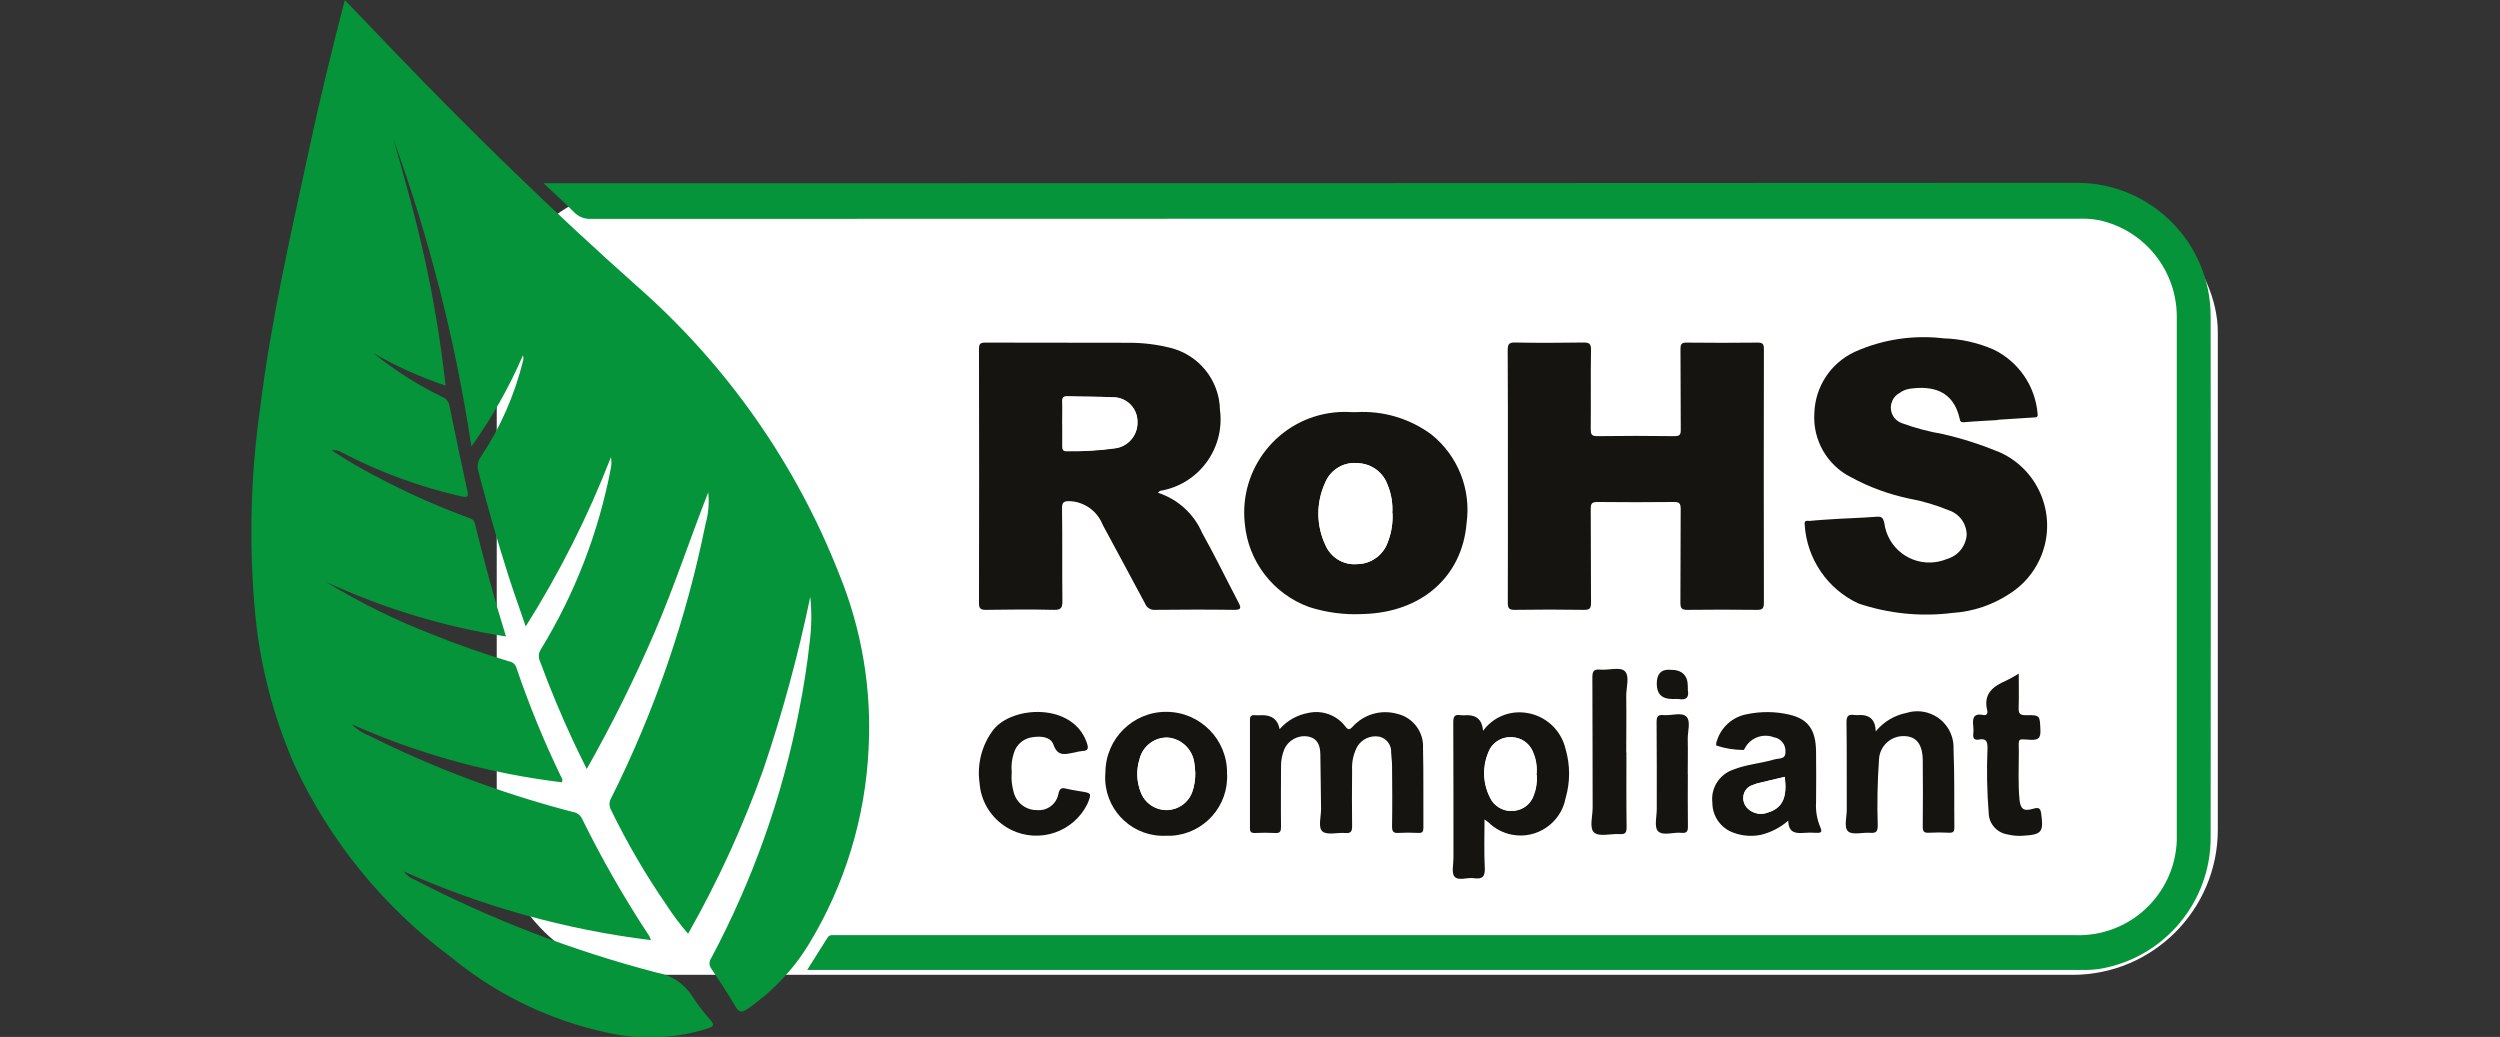 <?xml version="1.0" encoding="UTF-8"?><svg id="Ebene_2" xmlns="http://www.w3.org/2000/svg" viewBox="0 0 276.05 114.5"><rect x="0" y="0" width="276.05" height="114.5" fill="#333333" stroke="none"/><defs><style>.cls-1{fill:#fff;}.cls-2{fill:#059439;}.cls-3{fill:#161410;}</style></defs><g id="Group_482"><rect id="Rectangle_605" class="cls-1" x="54.85" y="20.63" width="190.04" height="87.01" rx="16.03" ry="16.03"/><g id="Group_369"><g id="Group_366"><g id="Group_367"><path id="Path_215" class="cls-2" d="M38.1,.03c2.01,2.09,3.92,4.08,5.83,6.08,8.51,8.85,17.31,17.4,26.49,25.56,9.84,8.66,17.47,19.54,22.25,31.74,2.49,6.11,3.59,12.68,3.24,19.27-.36,7.62-2.62,15.02-6.58,21.55-1.74,2.86-4.07,5.31-6.83,7.2-.61,.41-.9,.36-1.28-.28-.84-1.42-1.74-2.8-2.66-4.17-.27-.33-.29-.79-.05-1.14,4.57-8.57,7.85-17.77,9.71-27.31,.51-2.56,.92-5.15,1.2-7.75,.2-1.62,.22-3.25,.05-4.88-1.34,6.46-3.07,12.84-5.19,19.09-2.24,6.26-5.01,12.32-8.3,18.11-.88-1.01-1.69-2.09-2.42-3.22-2.29-3.33-4.33-6.83-6.1-10.47-.22-.4-.21-.9,.03-1.29,4.8-9.6,8.31-19.8,10.43-30.33,.31-1.11,.41-2.27,.28-3.42-2.02,5.15-3.74,10.4-5.93,15.48-2.22,5.15-4.72,10.18-7.48,15.06-.5-1.02-.96-1.93-1.39-2.85-1.39-2.96-2.64-5.97-3.77-9.03-.2-.42-.17-.92,.08-1.31,3.78-6.17,6.4-12.97,7.75-20.07,.07-.39,.07-.79,0-1.17-2.53,6.52-5.68,12.78-9.41,18.69-.66-1.94-1.31-3.73-1.89-5.54-1.22-3.82-2.32-7.67-3.33-11.55-.18-.56-.08-1.17,.27-1.64,2.16-3.25,3.73-6.84,4.66-10.62,.05-.19,.04-.39-.02-.58-1.53,3.55-3.44,6.92-5.69,10.06-1.74-11.56-4.62-22.91-8.6-33.9,1.27,4.45,2.52,8.9,3.5,13.42,.99,4.54,1.74,9.14,2.25,13.76-2.77-.93-5.44-2.13-7.97-3.59,2.35,1.9,4.91,3.53,7.63,4.85,.42,.17,.72,.56,.78,1.02,.62,3.11,1.29,6.21,1.96,9.31,.14,.62,.08,.8-.65,.64-4.55-1.03-8.96-2.64-13.1-4.8-.37-.24-.81-.35-1.25-.3,1.52,1.01,3.09,1.94,4.71,2.78,3.34,1.79,6.81,3.35,10.37,4.66,.33,.12,.64,.19,.76,.67,1.01,4.14,2.12,8.24,3.43,12.46-6.87-1.08-13.56-3.11-19.87-6.03,3.71,2.28,7.62,4.21,11.68,5.78,2.79,1.13,5.64,2.13,8.53,3,.37,.05,.68,.31,.8,.67,1.4,4.12,3.05,8.16,4.95,12.08,.08,.16,.23,.31,.07,.6-8.01-.97-15.83-3.13-23.2-6.41,.54,.55,1.18,.97,1.9,1.25,7.18,3.59,14.72,6.41,22.49,8.43,.43,.05,.81,.31,1.02,.69,2.21,4.5,4.7,8.85,7.46,13.03,.07,.14,.13,.29,.17,.44-9.42-1.16-18.61-3.72-27.27-7.58,.29,.43,.72,.75,1.21,.92,8.51,4.41,17.48,7.85,26.76,10.26,1.61,.28,3.03,1.24,3.89,2.63,.59,.92,1.26,1.78,1.99,2.59,.43,.51,.39,.71-.27,.92-3.16,1.01-6.5,1.26-9.78,.74-6.81-1.21-13.19-4.16-18.53-8.55-7.5-5.55-13.49-12.9-17.4-21.37-2.26-5.2-3.7-10.71-4.27-16.35-.73-7.66-.56-15.38,.53-22.99,1.18-9.62,3.36-19.04,5.39-28.49,1.17-5.47,2.5-10.91,3.94-16.49"/><path id="Path_216" class="cls-2" d="M60.03,20.23h1.41c55.98,0,111.97-.01,167.95-.04,8.14,.02,14.72,6.63,14.71,14.77,0,.01,0,.03,0,.04,.02,19.14,.02,38.27,0,57.41,.04,7.17-5.1,13.32-12.17,14.56-.71,.11-1.42,.15-2.14,.13-46.54,0-93.08,0-139.62,0h-1.04c.79-1.26,1.53-2.42,2.26-3.59,.12-.19,.34-.28,.56-.25H229.14c5.98,.21,11-4.46,11.22-10.44,0-.24,0-.49,0-.73V35.14c.08-5.18-3.49-9.7-8.55-10.82-.73-.14-1.48-.2-2.23-.17-54.77,0-109.54,0-164.3,.02-.71,.04-1.4-.23-1.9-.75-1.02-1.03-2.1-2-3.36-3.19"/><path id="Path_217" class="cls-3" d="M127.85,54.41c2.19,.7,3.98,2.32,4.89,4.43,1.41,2.52,2.67,5.12,4.01,7.68,.31,.59,.33,.83-.48,.82-2.9-.04-5.8-.03-8.7,0-.5,.05-.97-.24-1.14-.71-1.54-2.91-3.13-5.8-4.68-8.7-.59-1.49-1.98-2.5-3.58-2.59-.63-.02-.92,.05-.9,.82,.05,3.4,0,6.79,.04,10.19,0,.74-.12,1.01-.94,.99-2.49-.06-4.99-.04-7.48,0-.58,0-.8-.11-.79-.76,.02-9.35,.02-18.7,0-28.04,0-.59,.16-.71,.73-.71,5.3,.02,10.6,0,15.89,.02,1.49,0,2.98,.18,4.44,.54,3.2,.76,5.49,3.59,5.55,6.88,.56,4.27-2.36,8.22-6.61,8.93-.05,.01-.09,.08-.25,.23m-10.53-7.58v2.42c0,.36,.04,.58,.49,.56,1.77,.03,3.53-.07,5.28-.31,1.48-.17,2.57-1.46,2.51-2.94,0-1.48-1.19-2.69-2.67-2.69-.06,0-.13,0-.19,0-1.6-.09-3.23-.06-4.84-.11-.43-.01-.61,.09-.59,.56,.04,.84,0,1.68,0,2.52"/><path id="Path_218" class="cls-3" d="M166.5,52.44c0-4.58,.01-9.16-.02-13.74,0-.66,.1-.9,.84-.88,2.49,.05,4.98,.04,7.48,0,.66,0,.9,.1,.88,.84-.05,2.9,0,5.8-.03,8.7,0,.55,.05,.81,.73,.8,2.83-.04,5.67-.04,8.51,0,.6,0,.71-.18,.7-.73-.03-2.96,0-5.92-.03-8.88,0-.57,.13-.73,.71-.72,2.59,.03,5.17,.03,7.76,0,.55,0,.74,.09,.74,.7-.02,9.35-.02,18.69,0,28.04,0,.62-.17,.78-.78,.77-2.56-.03-5.11-.03-7.67,0-.63,0-.77-.18-.77-.78,.03-3.46,0-6.92,.03-10.37,0-.61-.15-.77-.76-.76-2.8,.03-5.61,.03-8.41,0-.61,0-.77,.15-.76,.76,.03,3.46,0,6.92,.03,10.37,0,.6-.14,.79-.76,.78-2.55-.04-5.11-.04-7.67,0-.63,0-.76-.19-.76-.79,.02-4.71,.01-9.41,.01-14.11"/><path id="Path_219" class="cls-3" d="M220.62,46.38c-1.24,.08-2.48,.13-3.72,.24-.39,.04-.46-.1-.52-.42-.72-3.13-3.05-3.61-5.47-3.28-.43,.06-.84,.23-1.19,.49-.88,.5-1.19,1.61-.7,2.49,.22,.4,.59,.7,1.02,.84,1.46,.53,2.96,.93,4.49,1.19,2.15,.49,4.24,1.17,6.28,2.01,4.48,2.02,6.47,7.29,4.44,11.77-.71,1.57-1.85,2.89-3.3,3.82-1.9,1.27-4.1,2.01-6.37,2.15-3.5,.44-7.05,.08-10.39-1.05-3.43-1.6-5.7-4.96-5.92-8.74-.05-.53,.37-.35,.56-.37,1.05-.11,2.11-.16,3.16-.23,1.4-.08,2.8-.12,4.19-.23,.58-.05,.77,.11,.89,.72,.37,2.74,2.89,4.66,5.63,4.29,.43-.06,.85-.17,1.26-.34,1.21-.33,2.08-1.38,2.2-2.63,.01-1.22-.75-2.32-1.91-2.73-1.44-.59-2.93-1.04-4.46-1.32-2.22-.47-4.37-1.25-6.37-2.34-2.68-1.33-4.28-4.14-4.08-7.12,.1-2.91,1.82-5.51,4.46-6.74,3.08-1.38,6.48-1.89,9.83-1.49,1.9,.06,3.77,.48,5.51,1.24,2.75,1.34,4.59,4.02,4.85,7.06,.08,.46-.2,.42-.49,.44-1.3,.08-2.61,.16-3.91,.25h0"/><path id="Path_220" class="cls-3" d="M149.74,45.51c2.97-.18,5.91,.69,8.31,2.46,2.93,2.35,4.41,6.07,3.89,9.79-.48,5.94-5.01,9.87-11.4,10.04-2.02,.11-4.05-.15-5.98-.77-3.96-1.43-6.73-5.02-7.11-9.21-.67-6.1,3.72-11.59,9.82-12.27,.66-.07,1.32-.09,1.98-.04h.46m4.02,11.16c.07-1.07-.11-2.15-.52-3.14-.49-1.36-1.73-2.29-3.17-2.38-1.58-.21-3.1,.66-3.71,2.13-1.03,2.21-1.01,4.75,.04,6.95,.6,1.36,2,2.19,3.48,2.06,1.51-.01,2.86-.97,3.37-2.39,.41-1.03,.59-2.13,.53-3.24"/><path id="Path_221" class="cls-3" d="M141.29,80.52c.82-.95,1.95-1.58,3.18-1.8,1.53-.34,3.12,.24,4.07,1.48,.31,.41,.46,.42,.81,.05,1.24-1.38,3.15-1.93,4.93-1.43,1.74,.4,2.95,2,2.85,3.79,.07,2.93,.02,5.86,.04,8.79,0,.46-.13,.6-.58,.57-.72-.04-1.43-.04-2.15,0-.58,.04-.73-.14-.73-.72,.04-2.24,.02-4.49,0-6.73,0-.46-.08-.93-.1-1.39,.07-.84-.5-1.61-1.32-1.79-.95-.17-1.9,.26-2.41,1.08-.43,.8-.63,1.7-.58,2.61-.02,2.06-.03,4.12,0,6.17,0,.58-.11,.84-.75,.78-.86-.08-2,.27-2.52-.17s-.15-1.63-.16-2.5c-.04-2.02-.03-4.05-.08-6.07-.02-.93-.31-1.73-1.39-1.92-1.09-.17-2.15,.42-2.59,1.42-.25,.61-.37,1.26-.36,1.91,0,2.21-.03,4.42,0,6.64,0,.5-.09,.73-.65,.69-.75-.04-1.5-.04-2.24,0-.4,.01-.54-.11-.54-.52,.01-3.99,.01-7.98,0-11.97,0-.42,.14-.55,.54-.52,.28,.03,.56,0,.84,0q1.62,0,1.9,1.56"/><path id="Path_222" class="cls-3" d="M163.76,80.7c1.07-1.48,2.87-2.25,4.69-2,2.17,.28,3.93,1.88,4.42,4.01,.52,1.77,.52,3.66,0,5.43-.52,2.74-3.17,4.55-5.91,4.03-.98-.19-1.89-.66-2.6-1.36-.14-.12-.28-.22-.44-.32,0,1.85-.06,3.58,.03,5.3,.05,.98-.23,1.32-1.2,1.18-.73-.11-1.71,.32-2.14-.17-.36-.41-.11-1.36-.12-2.06,0-4.98,0-9.96-.02-14.95,0-.63,.11-.94,.8-.82,.25,.02,.5,.02,.75,0q1.62,0,1.74,1.75m5.91,4.86c.1-.89-.04-1.79-.41-2.61-.39-.91-1.26-1.51-2.25-1.56-.98-.08-1.93,.4-2.44,1.25-.95,1.82-.88,4,.17,5.76,.56,.82,1.53,1.26,2.52,1.11,.98-.12,1.81-.79,2.12-1.73,.27-.71,.38-1.47,.32-2.22"/><path id="Path_223" class="cls-3" d="M135.49,85.37c.22,3.6-2.52,6.69-6.12,6.91-.19,.01-.37,.01-.56,0-3.54,.2-6.57-2.51-6.77-6.06-.02-.32-.01-.64,.02-.95,.03-3.71,3.05-6.7,6.76-6.67,3.71,.03,6.7,3.05,6.67,6.76h0m-3.51-.05c-.02-.39-.06-.79-.12-1.18-.24-1.46-1.44-2.58-2.92-2.7-1.45-.04-2.74,.93-3.1,2.34-.39,1.23-.34,2.55,.14,3.74,.62,1.56,2.38,2.32,3.94,1.7,.78-.31,1.4-.93,1.7-1.7,.26-.71,.38-1.46,.36-2.22"/><path id="Path_224" class="cls-3" d="M197.46,90.62c-.88,.76-1.92,1.3-3.05,1.57-.98,.19-1.99,.12-2.93-.22-1.43-.47-2.4-1.81-2.4-3.32-.2-1.61,.76-3.14,2.29-3.66,1.48-.6,3.08-.69,4.58-1.14,.46-.14,1.24,.04,1.2-.84,.05-.78-.5-1.48-1.27-1.6-1.24-.47-2.63,.06-3.23,1.24-.03,.06-.06,.11-.1,.16-1.03,0-2.06-.16-3.04-.49-.03-.18,0-.36,.07-.52,.47-1.53,1.76-2.66,3.33-2.94,1.53-.32,3.11-.31,4.63,.04,2.11,.48,2.96,1.66,2.99,4.09,.02,1.87,.02,3.74,0,5.6-.06,.93,.1,1.87,.46,2.73,.3,.63,0,.67-.49,.64-.4-.03-.81-.03-1.21,0-.95,.08-1.81,.05-1.83-1.34m-.4-4.84c-1.02,.24-2.04,.48-3.05,.73-.15,.04-.29,.1-.44,.16-.55,.15-.97,.61-1.06,1.17-.11,.63,.16,1.26,.69,1.62,.56,.41,1.29,.52,1.94,.28,1.66-.48,2.23-1.66,1.92-3.96"/><path id="Path_225" class="cls-3" d="M207.11,80.77c.86-1.06,2.06-1.78,3.4-2.05,2.11-.66,4.36,.51,5.02,2.62,.14,.45,.2,.92,.18,1.39,.12,2.89,.06,5.79,.09,8.68,0,.41-.14,.55-.54,.54-.75-.04-1.49-.04-2.24,0-.59,.04-.72-.15-.71-.72,.03-2.43,.02-4.86,0-7.29-.02-1.77-.72-2.64-2.06-2.66-1.47-.04-2.71,1.11-2.77,2.59-.17,2.42-.22,4.85-.14,7.28,0,.67-.18,.86-.83,.81-.83-.07-1.93,.27-2.43-.15s-.16-1.58-.16-2.41c-.02-3.21,.02-6.41-.03-9.62-.01-.74,.23-.93,.88-.83,.22,.02,.44,.02,.65,0q1.66,0,1.7,1.82"/><path id="Path_226" class="cls-3" d="M111.71,85.32c-.06,.73,.02,1.47,.23,2.18,.3,1.16,1.35,1.96,2.54,1.95,1.18,.12,2.24-.71,2.41-1.89,.14-.5,.33-.59,.77-.49,.54,.12,1.1,.23,1.65,.31,1.23,.19,1.24,.21,.77,1.37-1.52,3.12-5.29,4.41-8.41,2.89-2.02-.99-3.36-2.97-3.51-5.21-.29-2.09,.27-4.21,1.55-5.88,2.17-2.66,8.75-2.93,10.28,1.42,.21,.61,.24,.94-.52,.96-.28,.03-.55,.09-.82,.16-.94,.16-1.83,.55-2.33-.87-.32-.9-1.42-.96-2.37-.81-.95,.14-1.73,.82-2,1.74-.23,.69-.31,1.43-.23,2.16"/><path id="Path_227" class="cls-3" d="M222.91,74.36c0,1.4,.03,2.61-.01,3.82-.02,.62,.16,.8,.78,.79,1.6-.02,1.55,.02,1.62,1.58,.04,.85-.12,1.19-1.08,1.14-1.51-.08-1.31-.26-1.3,1.33,0,1.74-.09,3.49,.07,5.23,.1,1.09,.46,1.37,1.52,1.05,.69-.21,.81,.01,.89,.62,.26,1.94,.04,2.24-1.96,2.36-.59,.05-1.18,0-1.76-.14-1.19-.18-2.08-1.2-2.09-2.4-.19-2.36-.23-4.73-.13-7.1,0-.73-.1-1.14-.94-.98-.47,.09-.69-.1-.63-.6,.03-.28,.03-.56,0-.84-.09-.83-.05-1.5,1.1-1.27,.39,.08,.52-.18,.44-.5-.46-1.85,.65-2.68,2.12-3.31,.47-.23,.93-.49,1.37-.77"/><path id="Path_228" class="cls-3" d="M179.59,83.11c0,2.75-.02,5.5,.02,8.23,0,.61-.15,.8-.77,.76-.96-.06-2.22,.32-2.8-.16s-.18-1.81-.18-2.75c-.02-4.81,0-9.6-.03-14.39,0-.7,.16-.92,.86-.86,.92,.08,2.18-.32,2.7,.15,.6,.54,.17,1.81,.18,2.76,.03,2.09,0,4.18,0,6.26"/><path id="Path_229" class="cls-3" d="M186.37,85.45c0,1.93-.02,3.86,.01,5.79,.01,.58-.14,.78-.72,.72-.88-.1-2.04,.38-2.59-.19-.43-.46-.13-1.6-.13-2.43,0-3.21,.01-6.41-.02-9.62,0-.6,.15-.82,.76-.76,.86,.08,1.99-.35,2.52,.16s.14,1.65,.16,2.52c.03,1.28,0,2.55,0,3.83"/><path id="Path_230" class="cls-3" d="M184.63,77.18q-1.69,0-1.69-1.68t1.55-1.54q1.88,0,1.88,1.86c-.01,.12-.01,.25,0,.37,.16,.82-.17,1.14-.99,1-.25-.02-.5-.02-.75,0"/><path id="Path_231" class="cls-1" d="M117.3,46.83c0-.84,.03-1.68,0-2.52-.02-.47,.16-.57,.59-.56,1.6,.05,3.23,.02,4.84,.11,1.48-.1,2.76,1.02,2.86,2.49,0,.06,0,.13,0,.19,.07,1.49-1.03,2.77-2.51,2.94-1.75,.24-3.52,.34-5.28,.31-.46,.02-.5-.2-.49-.56,.02-.81,0-1.61,0-2.42"/><path id="Path_232" class="cls-1" d="M153.76,56.66c.06,1.1-.12,2.21-.53,3.24-.51,1.42-1.86,2.38-3.37,2.39-1.48,.13-2.88-.7-3.48-2.06-1.05-2.19-1.06-4.74-.04-6.95,.61-1.47,2.14-2.34,3.71-2.13,1.44,.09,2.68,1.02,3.17,2.38,.41,.99,.59,2.07,.52,3.14"/><path id="Path_233" class="cls-1" d="M169.66,85.56c.06,.75-.05,1.51-.32,2.22-.31,.94-1.14,1.62-2.12,1.73-.98,.14-1.96-.29-2.52-1.11-1.05-1.76-1.11-3.94-.17-5.76,.52-.84,1.46-1.32,2.44-1.24,.99,.05,1.86,.65,2.25,1.56,.37,.82,.51,1.72,.41,2.61"/><path id="Path_234" class="cls-1" d="M131.98,85.32c.02,.76-.1,1.51-.36,2.22-.62,1.56-2.38,2.32-3.94,1.7-.78-.31-1.4-.93-1.7-1.7-.48-1.19-.53-2.52-.14-3.74,.36-1.41,1.65-2.38,3.1-2.34,1.48,.12,2.68,1.24,2.92,2.7,.08,.46,.1,.92,.12,1.18"/><path id="Path_235" class="cls-1" d="M197.07,85.78c.31,2.29-.26,3.48-1.92,3.96-.65,.24-1.38,.13-1.94-.28-.53-.36-.8-.99-.69-1.62,.1-.56,.51-1.02,1.06-1.17,.14-.06,.29-.11,.44-.16,1.02-.25,2.04-.49,3.05-.73"/></g></g></g></g></svg>